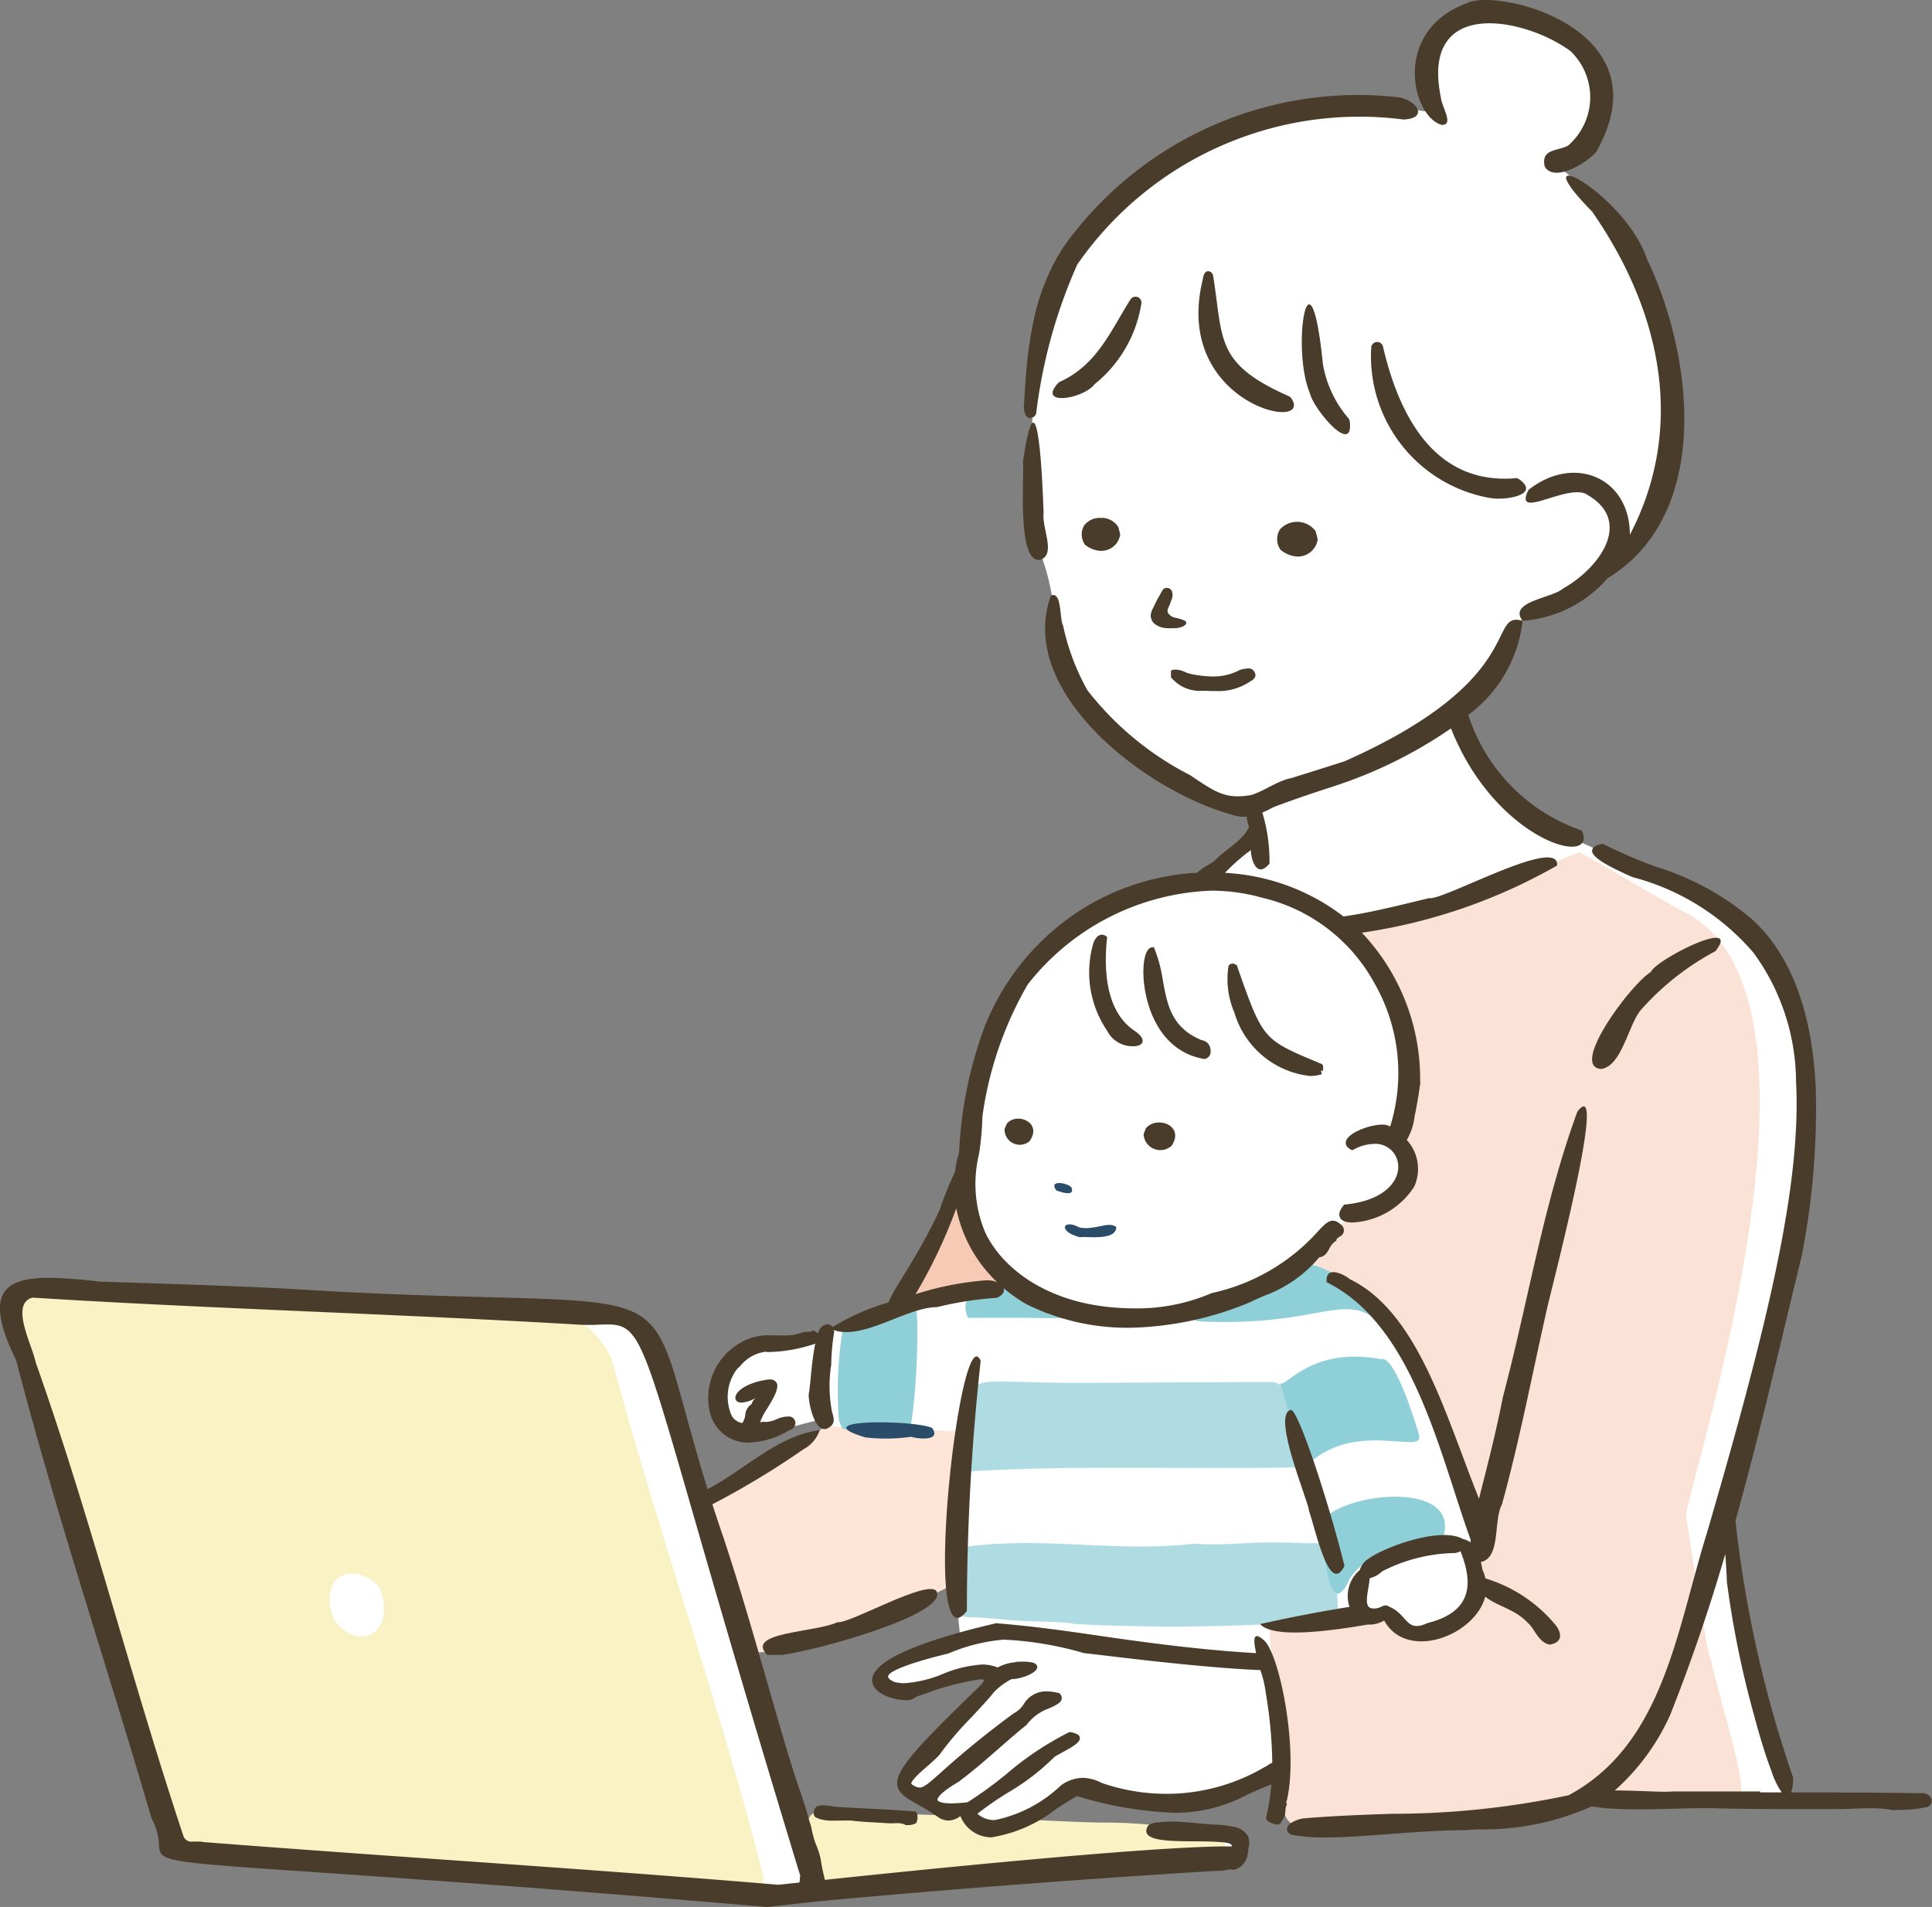 <svg xmlns="http://www.w3.org/2000/svg" width="64.831" height="64" viewBox="0 0 64.831 64"><rect x="0" y="0" width="64.831" height="64" fill="#808080" stroke="none"/><defs><clipPath id="a"><path data-name="長方形 1341" fill="none" d="M0 0h64.831v64H0z"/></clipPath></defs><g data-name="グループ 1721"><g data-name="グループ 1720" clip-path="url(#a)"><path data-name="パス 2541" d="M50.252.271a2.177 2.177 0 0 0-1.584.457 2.111 2.111 0 0 0-.792 2.1c.274.868.4 1.142.4 1.142l-1.218-.244a10.54 10.54 0 0 0-6.793 1.2c-2.94 1.9-4.554 3.427-5.057 4.92a22.652 22.652 0 0 0-.579 4.752l.274 3.945a7.55 7.55 0 0 1 .426 1.66 6.225 6.225 0 0 0 3.046 5.346 12.89 12.89 0 0 0 2.799 1.464c.777.122.944.457.96.518a8.224 8.224 0 0 1-.457.9l-1.34 1.112a6.9 6.9 0 0 0-3.945 1.34 7.109 7.109 0 0 0-3.366 4.341c-.274 1.34-.259 1.9-.5 3.229a23.793 23.793 0 0 1-1.9 4.387 1.257 1.257 0 0 1-.9 1.173c-.929.32-1.919.624-1.919.624a1.5 1.5 0 0 1-.929.381c-.609.046-2.132-.076-2.528.792s-.472 1.34-.168 1.736a1.6 1.6 0 0 0 1.462.594c.472-.137 1.95-.518 1.95-.518l.152.4-1.142.548s-2.764 1.7-2.936 1.71a17.555 17.555 0 0 1-.9-2.822s-.609-3.183-2.209-3.305-16.892-.823-16.892-.823l-2.612-.117s-1.188-.137-.259 2.665 1.965 6.165 1.965 6.165l3 9.824s.213.335.975.4 14.561 1.005 14.561 1.005l5.026.366a23.941 23.941 0 0 1 2.726-.381c.426.046 9.992-.792 9.992-.792s2.407 0 2.528-.289-.076-.625-.274-.609-2.437-.122-2.437-.122l-10.921-.548a.4.4 0 0 0-.442.213 1.441 1.441 0 0 1-.564.472l-1.445-4.569-.442-1.66s1.142-.107 1.2-.122 3.488-1.051 4.143-1.356 1.645-.762 1.645-.762l.2 1.919s-1.432.4-1.675.533-.914.274-.975.548-.274.3.167.487a4.251 4.251 0 0 0 2.193-.2 2.63 2.63 0 0 1 1.234-.289c.228.061.289.168.107.381s-2.62 2.681-2.62 2.681-.411.289-.335.579a1.281 1.281 0 0 0 .67.655c.259.137.411.442.746.426s.564-.244.655-.076.35.67.7.67a5.732 5.732 0 0 0 1.4-.472c.091-.046 1.2-1.036 1.8-.9a14.186 14.186 0 0 0 3.488.5 9.664 9.664 0 0 0 2.6-.836c.415-.352.511.1.511.1l.033.67a1.038 1.038 0 0 0 .8.7c.671.16 6.232-.16 6.328-.16a9.28 9.28 0 0 0 2.461-.256c.447-.256.575-.639 1.246-.479s6.36.16 6.36.16l-.575-1.981-1.734-7.472.839-2.883s1.79-7.638 1.918-9.013a17.177 17.177 0 0 0-.607-5.912 5.763 5.763 0 0 0-3.162-3.227c-2.013-.927-5.113-2.3-5.113-2.3a10.654 10.654 0 0 1-2.141-2.205 11.439 11.439 0 0 1-.735-1.566s1.055-.543 1.214-1.119a10.205 10.205 0 0 1 .856-1.78 1.162 1.162 0 0 1 .312-.22 7.513 7.513 0 0 0 2.134-1.145c.557-.58.914-.6 1.4-1.137a6.161 6.161 0 0 0 1-1.628 9.257 9.257 0 0 0 .156-5.084 16.424 16.424 0 0 0-2.207-4.995 18.651 18.651 0 0 0-1.516-1.293 1.514 1.514 0 0 0 1.115-.647c.312-.58.8-1.07.468-1.984a2.616 2.616 0 0 0-1.2-1.739 8.875 8.875 0 0 0-2.3-.853" fill="#fff"/><path data-name="パス 2542" d="M25.632 63.014c-1.476-5.815-3.559-11.616-5.108-17.422-.973-1.852-2.1-1.463-3.661-1.53-2.808-.443-5.631-.215-11.211-.64-2.908-.194-4.323-.31-4.946.066-1.239.2 2.635 9.691 2.792 11.218 1.16 3.586 1.83 7.112 2.592 7.322 22.526 2.241 19.251 1.766 19.542.985" fill="#f8f2c4"/><path data-name="パス 2543" d="M41.093 61.898a1.819 1.819 0 0 0-1.862-.586 16.534 16.534 0 0 0-2.34-.144c-.87-.023-1.721-.064-2.568-.108a2.665 2.665 0 0 1-.38.239 1.186 1.186 0 0 1-1.413-.212.621.621 0 0 1-.1-.125 80.31 80.31 0 0 0-2.446-.086c-3.582-.285-2.784-.262-2.906 1.84.036.25-.127.525.185.663 3.033.026 6.041-.441 9.1-.6 2.886-.307 5.375-.124 4.729-.878" fill="#f8f2c4"/><path data-name="パス 2544" d="M12.722 53.247c-.977-.953-2.121-.246-1.48 1.18.939 1.1 2.079.227 1.48-1.18" fill="#fff"/><path data-name="パス 2545" d="M23.466 50.36l1.53 5.05a2.094 2.094 0 0 0 1.255-.122c.826-.275 3.152-.826 3.826-1.163s1.928-.949 1.928-.949a4.259 4.259 0 0 0 .123-1.255c-.031-.734.245-3.887.245-3.887l-2.265-.062-1.163-.062-.478.013-.754-.075-.48.367-1.206.612-2.364 1.45z" fill="#fee5d7"/><path data-name="パス 2546" d="M56.571 50.825c.672-2.985 5.344-17.8-.2-20.288-1.689-.966-2.716-1.584-3.374-1.941-.547.24-1.116.431-1.672.652a25.275 25.275 0 0 1-2.387.864 21.446 21.446 0 0 1-3.931.911c1.761 2.049 2.689 5.07 1.479 7.362.5.115.746.988.414 1.493-.918 1.18-1.008-.06-3.091 2.464a7.643 7.643 0 0 1 .694.419 1.007 1.007 0 0 1 .312.144 7.678 7.678 0 0 1 2.447 2.475 13.545 13.545 0 0 1 1.3 3.149 13.071 13.071 0 0 0 .548 1.683 3.734 3.734 0 0 1 .56 1.413 1.337 1.337 0 0 1-.225.583.807.807 0 0 0 .041.624 1.313 1.313 0 0 1-.231 1.191 1.706 1.706 0 0 1-1.334.662c-.771.4-1.037-.194-1.53-.5-.741 0-2.93.615-3.726.355-.232.8.349 1.606.446 3.463.182 1.805-.4 2.84.286 3.232.624.708 6.128-.313 7.039-.25.852-.1 1-.046 1.124-.16 1.226-1.047 6.177-.18 6.87-.378.117-.874-.539-2.717-1.04-4.828-.05.2-.678-3.843-.819-4.8" fill="#fae3d6"/><path data-name="パス 2547" d="M32.128 39.833c0 .092-1.255 2.388-1.377 2.632l-.7 1.408s1.592-.367 1.714-.367 1.714-.153 1.9-.429-.521-1.01-.521-1.01z" fill="#f7cab5"/><path data-name="パス 2548" d="M43.829 49.24c-.409-.809-.208-2.647-1.086-2.858-1.823 0-3.713.02-5.692.024-5.762.089-4.092-.85-4.8 2.991 4.005-.253 7.656-.063 11.578-.158" fill="#aedce2"/><path data-name="パス 2549" d="M28.289 47.959c.205.029.46 0 .64.01.367.018.733.043 1.1.09a.659.659 0 0 1 .179.053c.093-.005.187-.009.282-.01.251-.577.447-4.812.129-4.345a12.611 12.611 0 0 0-2.332.815 12.709 12.709 0 0 0-.151 2.86.819.819 0 0 0 .155.528" fill="#8fcfd7"/><path data-name="パス 2550" d="M40.239 44.346c3.729.183 4.68-.847 5.773-.182.207.015.37.118.163-.215-.617-.869-2.062-1.732-2.7-1.516-.757.435-4.3 1.705-3.238 1.913" fill="#8fcfd7"/><path data-name="パス 2551" d="M32.485 44.23c2.871-.026 3.028.053 3.541-.036-2.508-1.641-4.021-.978-3.541.036" fill="#8fcfd7"/><path data-name="パス 2552" d="M44.888 53.863a.289.289 0 0 0 0-.058l-.015-.228a2.224 2.224 0 0 0-.052-.767 6.9 6.9 0 0 0-.007-.739c-.022-.259-.181-.345-.43-.335a.158.158 0 0 0-.116.059c-.127-.01-.272 0-.374 0l-.744-.028a.146.146 0 0 0-.055.009c-.956-.057-2.114.119-3 .029-2.686.316-5.106-.269-7.805.124-.58.209-.333.828-.293 1.353a.641.641 0 0 0 .133.539c0 .154 0 .319.134.4a1.068 1.068 0 0 0 .447.057l.569.039.219.017c.974.121 2.132.059 2.55.17a64.806 64.806 0 0 0 7.61-.059h.1c.314 0 .62-.094.934-.072a.2.2 0 0 0 .214-.193l-.019-.318" fill="#aedce2"/><path data-name="パス 2553" d="M45.313 52.945a2.6 2.6 0 0 1 2.932-.91c1.482-2.734-4.261-1.865-3.944-.623.211 1.216.378 2.955 1.012 1.533" fill="#8fcfd7"/><path data-name="パス 2554" d="M47.619 48.152c-.218-.731-.858-2.691-1.275-2.537-2.458-.46-3.274 1.1-3.4.772.748 2.43.7 2.975.87 2.833 1.621-1.638 4.021-.334 3.8-1.068" fill="#8fcfd7"/><path data-name="パス 2555" d="M54.675 10.773a9.8 9.8 0 0 0-1.3-2.814 15.762 15.762 0 0 0-1-1.292c-.2-.236-.4-.468-.611-.681a3.185 3.185 0 0 0 .757-.745 2.514 2.514 0 0 0 .423-2.069q-.021-.127-.052-.255a2.046 2.046 0 0 0-1.063-1.313 3.7 3.7 0 0 0-3.528-.286c-.873.519-.395 1.572-.159 2.472a12.9 12.9 0 0 0-10.858 3.072 7.568 7.568 0 0 0-1.553 2.071 5.2 5.2 0 0 0-.7 1.846 6.762 6.762 0 0 0-.39 3.027 3.875 3.875 0 0 0 1.7-1.091c1.686-2.022 1.927-2.527 2.248-2.3a4.932 4.932 0 0 0 .709 1.279 4.248 4.248 0 0 0 4.395 1.944 11 11 0 0 0 3.074 2.069 7.938 7.938 0 0 0 3.814.518 9.915 9.915 0 0 1 1.762-.173 1.931 1.931 0 0 1 2.01 1.162 1.021 1.021 0 0 1 .05.243.69.69 0 0 0 .158-.3 14.14 14.14 0 0 0 .56-3.3 11.655 11.655 0 0 0-.446-3.093" fill="#fff"/><path data-name="パス 2556" d="M28.221 60.645a.312.312 0 0 1-.083 0c-.056 0-.126-.014-.2-.024s-.179-.026-.265-.031c-.2-.012-.3.03-.34.139a.325.325 0 0 0-.026.146c.007.095.061.122.137.149a.153.153 0 0 1 .05.022 1.481 1.481 0 0 0 .339.055c.117.007.236 0 .351 0s.239-.007.361 0h.024c.222.028.445.043.652.055l.36.02.208.014h.049a1.62 1.62 0 0 0 .169 0 1.311 1.311 0 0 1 .164 0 .487.487 0 0 1 .222.062h.06a.547.547 0 0 0 .288-.065.393.393 0 0 0 .046-.217c0-.1-.037-.168-.082-.173-.3-.024-.6-.046-.955-.066-.226-.013-.446-.023-.666-.034l-.655-.035-.221-.013z" fill="#493c2a"/><path data-name="パス 2557" d="M41.439 61.319a3.9 3.9 0 0 0-.733-.086c-.394-.021-.785-.077-1.179-.094a3.981 3.981 0 0 0-.6.015c-.122.014-.354.023-.419.148-.358.69 1.68.408 2.625.54.1.015.211.041.206.127-1.7-.031-6.815.4-13.655 1.121-.007 0-.068-.273-.073-.3-.037-.158-.056-.32-.09-.479a2.99 2.99 0 0 0-.159-.454 3.938 3.938 0 0 1-.135-.519c-.022-.091-.056-.178-.082-.268s-.053-.2-.081-.295l-.028-.094q-.072-.222-.142-.445c-.249-.667-.59-1.826-1.114-3.654-.453-1.578-.966-3.366-1.5-4.969-.137-.4-.261-.771-.375-1.127a28.251 28.251 0 0 0 3.057-1.847 1.139 1.139 0 0 0 .544-.639c-1.4.167-2.557 1.36-3.762 1.978-.31-1-.541-1.838-.739-2.56-.514-1.872-.772-2.811-1.571-3.288s-2.19-.519-4.945-.592c-1.732-.046-3.888-.1-6.788-.285-1.96-.1-3.755-.156-5.656-.218l-.71-.023h-.002a16.347 16.347 0 0 0-1.683-.128c-.822 0-1.3.155-1.518.5-.268.43-.131 1.178.418 2.285v.012c.863 3.324 1.879 6.621 2.86 9.81.556 1.8 1.13 3.67 1.673 5.527a.077.077 0 0 0 .006.015 1.958 1.958 0 0 1 .245.875c.043.569.043.569 5.042.911 2.9.2 7.764.531 15.366 1.182h.016c.6-.072 1.2-.135 1.8-.2 4.36-.4 8.711-.734 13.285-1.016a1.475 1.475 0 0 0 .438-.052c.205.08.452-.138.532-.317a.769.769 0 0 0 .052-.171c.016-.082.022-.165.033-.25a.6.6 0 0 0-.015-.361.659.659 0 0 0-.45-.316m-14.587 1.67a.948.948 0 0 1-.021.191l-.709.076c-2.851-.24-5.6-.442-7.94-.61-1.1-.08-2.191-.156-3.279-.233-2.605-.184-5.3-.374-8.058-.589h-.006a.732.732 0 0 0-.175-.018h-.177a.289.289 0 0 1-.336-.217c-.792-2.38-1.5-4.779-2.187-7.1-.849-2.875-1.727-5.847-2.764-8.777v-.008a4.877 4.877 0 0 0-.158-.5c-.176-.5-.4-1.129-.217-1.452a.4.4 0 0 1 .274-.2h.02c3.186.2 6.393.338 9.5.474 2.819.124 5.735.251 8.63.421.144.012.288.018.44.019s.287 0 .409-.008c.1 0 .2-.008.29-.007 1.046 0 1.186.49 2.9 6.44.8 2.776 1.9 6.579 3.574 12.071v.012z" fill="#493c2a"/><path data-name="パス 2558" d="M43.174 60.455c.416-1.652-.231-5-.781-5.424-.348-.3-.342 0-.24.451-1.855-.108-3.666-.352-5.167-.57-1.2-.174-2.33-.338-3.551-.433h-.016c-2.776.647-4.212 1.322-4.151 1.951.039.4.682.626 1.111.627a.477.477 0 0 0 .374-.117c.068-.021.171-.055.3-.1a9 9 0 0 1 1.836-.479c.1 0 .125.021.127.027s.012.052-.151.214c-2.242 2.157-2.809 2.835-2.756 3.3.032.287.314.447.705.669a7.129 7.129 0 0 1 .719.45.633.633 0 0 0 .294.078.691.691 0 0 0 .4-.15 1.128 1.128 0 0 0 1.04.715 4.767 4.767 0 0 0 2.2-.972c.242-.155.471-.3.672-.413a12.808 12.808 0 0 0 3.262.561 5.124 5.124 0 0 0 2.435-.6c.262-.121.528-.242.827-.351a7.591 7.591 0 0 1-.179 1.122c.015.117.157.187.375.225a.635.635 0 0 1 .088-.015c.055-.085.11-.171.159-.26a1.1 1.1 0 0 0 .028-.2.462.462 0 0 1 .051-.2.219.219 0 0 1-.02-.113m-.682-1.171a6.49 6.49 0 0 1-3.367.926 6.654 6.654 0 0 1-2.153-.368 1.4 1.4 0 0 0-.628-.168 1.267 1.267 0 0 0-.71.236l-.039.03a4.513 4.513 0 0 1-2.207 1.151.846.846 0 0 1-.58-.213 10.755 10.755 0 0 1 1.01-.7 7.7 7.7 0 0 0 1.577-1.209c.086-.053.187-.108.284-.162.365-.2.587-.334.566-.483-.014-.093-.116-.151-.331-.188h-.015l-.015.007a10.343 10.343 0 0 0-2.1 1.4 13.056 13.056 0 0 1-1.306.949 4.766 4.766 0 0 1-.551.038c-.413 0-.456-.1-.46-.117s0-.194.7-.6c.477-.354.925-.747 1.36-1.126.317-.278.618-.54.93-.791l.008-.007.005-.009a1.616 1.616 0 0 1 .746-.54c.231-.107.4-.186.42-.316a.211.211 0 0 0-.068-.182l-.011-.012h-.015a1.731 1.731 0 0 0-.418-.059.869.869 0 0 0-.765.434.877.877 0 0 1-.327.3 30.283 30.283 0 0 0-2.436 1.977c-.4.355-.578.518-.733.518a.5.5 0 0 1-.274-.125.011.011 0 0 1 0-.009c0-.11.323-.4.558-.6.141-.126.274-.244.376-.35a10.8 10.8 0 0 1 1.076-1.265c.278-.3.546-.581.771-.862a2.293 2.293 0 0 1 .583-.43h.008c.305 0 .853-.2.854-.405 0-.045-.023-.106-.134-.142a1.2 1.2 0 0 0-.338-.038c-.062 0-.132 0-.206.006h-.031l-.006.012a1.509 1.509 0 0 0-.614.178 1.35 1.35 0 0 0-.518-.1 4.106 4.106 0 0 0-1.315.314 4.04 4.04 0 0 1-1.293.313 1.281 1.281 0 0 1-.341-.043c-.145-.064-.219-.133-.208-.19.054-.306 2.023-.763 2.023-.763a5.924 5.924 0 0 1 1.863-.466 11.511 11.511 0 0 1 2.7.456h.007c.214.021.538.061.912.105 1.264.152 3.493.405 4.986.461a3.934 3.934 0 0 1 .191.825 14.8 14.8 0 0 1 .209 2.282 1.134 1.134 0 0 0-.21.13" fill="#493c2a"/><path data-name="パス 2559" d="M50.398 50.498c.591-2.141 1.016-4.372 1.519-6.6.218-.939 2.058-7.972 1.013-6.587-1.149 3.141-1.652 6.382-2.5 9.583-.256 1.311-.571 2.483-.8 3.407-1.138-2.842-2.047-6.256-4.331-7.369-.14-.126-.832-.515-.782.1 2.91 1.438 3.792 5.778 4.833 8.645 0 .03-.006.059-.008.087a.673.673 0 0 0-.257-.115c-.748-.427-2.712.289-3.242.721a.644.644 0 0 0-.212.32 1.14 1.14 0 0 0-.346 1.238 49.392 49.392 0 0 0-3 .578c.417.465 2.111.274 3.614.016a.963.963 0 0 0 .548-.136c.763 1.38 3.049.509 3.392-.8.4.324 1.018.422 1.425.878.215.158.353.66.733.73.356-.04.507-.314.148-.721a4.9 4.9 0 0 0-2.3-1.5 1.4 1.4 0 0 0-.1-.293 2.785 2.785 0 0 0-.054-.258c.677-.135.417-1.375.706-1.927m-2.5 3.979c-.727.338-.647-.291-1.285-.553-.186-.13-.265.088-.536.06-.373 0-.136-.616-.116-1.012a.937.937 0 0 0 .42-.232 5.5 5.5 0 0 1 2.434-.615.494.494 0 0 0 .194-.062c.406 1.02.449 2.026-1.111 2.413" fill="#493c2a"/><path data-name="パス 2560" d="M55.07 33.886a8.939 8.939 0 0 1 2.494-1.963c.912-1.178-2 .281-2.169.7-.663.4-2.746 3.188-1.664 3.252.7-.091.925-1.534 1.339-1.985" fill="#493c2a"/><path data-name="パス 2561" d="M40.21 23.186h.218c.063 0 .126 0 .188.007h.201a1.906 1.906 0 0 0 1.085-.291l.049-.03c.086-.049.245-.14.145-.321a.223.223 0 0 0-.209-.118.685.685 0 0 0-.137.017l-.059.01a.464.464 0 0 0-.141.052 1.893 1.893 0 0 1-.869.191 3.764 3.764 0 0 1-.737-.088.985.985 0 0 1-.18-.062.8.8 0 0 0-.306-.08.452.452 0 0 0-.11.013l-.054.013v.233l.02.021a1.251 1.251 0 0 0 .89.433" fill="#493c2a"/><path data-name="パス 2562" d="M39.289 20.176a.388.388 0 0 0 .026-.358.2.2 0 0 0-.184-.087.163.163 0 0 0-.134.1l-.1.178c-.029.05-.058.1-.084.15s-.041.083-.061.125l-.055.115a.642.642 0 0 0-.082.229.367.367 0 0 0 .149.323.7.7 0 0 0 .389.131 1.809 1.809 0 0 0 .222 0h.08a.7.7 0 0 0 .217-.049c.106-.046.151-.1.127-.159a.188.188 0 0 0-.1-.069h-.01a1.021 1.021 0 0 0-.125-.044c-.028-.008-.057-.014-.085-.02a.723.723 0 0 1-.105-.027.369.369 0 0 1-.146-.1.181.181 0 0 1-.049-.093.311.311 0 0 1 .043-.161 1.48 1.48 0 0 0 .07-.178" fill="#493c2a"/><path data-name="パス 2563" d="M36.987 17.386a.664.664 0 0 0-.6.239.594.594 0 0 0 .008.636l.007.015.013.01a.918.918 0 0 0 .491.2.64.64 0 0 0 .683-.542v-.018l-.063-.238-.005-.009a.668.668 0 0 0-.534-.3" fill="#493c2a"/><path data-name="パス 2564" d="M42.97 18.451l.014.011a.964.964 0 0 0 .516.215.672.672 0 0 0 .716-.569v-.019l-.066-.25v-.009a.774.774 0 0 0-1.2-.062.624.624 0 0 0 .008.668z" fill="#493c2a"/><path data-name="パス 2565" d="M34.956 18.769c.464-.221 0-1.048.063-1.571-.026-.725-.18-5.182-.693-1.7.06.306-.243 3.569.63 3.275" fill="#493c2a"/><path data-name="パス 2566" d="M53.945 19.408c3.519-2.15 2.883-7.453 1.318-10.725-.734-2.189-4.342-4.127-1.835-1.58 2.487 3.59 3.042 7.448 1.263 10.848.014-1.89-1.84-2.737-3.4-1.51-.546 1.09 1.406-.3 2.008.186 1.487.882.384 2.437-.859 3.13-.34.312-1.846.433-1.348 1.078a4.17 4.17 0 0 0 2.852-1.427" fill="#493c2a"/><path data-name="パス 2567" d="M48.37 4.19c.438.026.013-.592-.019-.918-.7-3.386 2.8-2.692 4.347-1.559a2.144 2.144 0 0 1-.073 3.168l-.027.016c-.353.176-.862.105-.773.644a.207.207 0 0 0 .043.1c.378.465 1.422-.225 1.68-.524a.207.207 0 0 0 .021-.032C55.92.947 50.21-.427 49.212.111c-2.5.93-1.845 3.779-.843 4.079" fill="#493c2a"/><path data-name="パス 2568" d="M50.844 16.051c-2.707.22-3.9-2.105-4.437-4.424a.2.2 0 0 0-.393.034c0 .024 0 .048-.005.072a.127.127 0 0 0 0 .014 4.83 4.83 0 0 0 3.949 4.959h.02c.414.107 1.771-.068 1-.622a.2.2 0 0 0-.134-.037" fill="#493c2a"/><path data-name="パス 2569" d="M43.334 13.37a.207.207 0 0 0-.087-.074c-2.485-1.1-2.193-1.9-2.538-4.035a.191.191 0 0 0-.113-.149c-.1-.039-.206.023-.233.258-1.035 4.172 3.748 5.18 2.972 4" fill="#493c2a"/><path data-name="パス 2570" d="M37.936 10.048c-.654 1.026-1.109 2.192-2.367 2.764a.191.191 0 0 0-.064.046c-.711.781.849.537 1.229.033a4.325 4.325 0 0 0 1.57-2.733.2.2 0 0 0-.368-.109" fill="#493c2a"/><path data-name="パス 2571" d="M45.29 14.133a.2.2 0 0 0-.046-.1 3.762 3.762 0 0 1-.857-1.844v-.021c-.436-4.226-1.071-.5-.434 1.02.11.529 1.479 2.155 1.34.949" fill="#493c2a"/><path data-name="パス 2572" d="M34.355 13.621v.012a.708.708 0 0 0 .052.275.219.219 0 0 0 .091.106.09.09 0 0 0 .073.01.2.2 0 0 0 .2-.155 17.393 17.393 0 0 1 1.375-4.985l.015-.023a11.521 11.521 0 0 1 10.93-4.851.21.21 0 0 0 .037 0c.823-.052.4-.667-.236-.75a12.134 12.134 0 0 0-11.208 5.033l-.008.013q-.122.19-.232.387t-.2.393q-.094.2-.175.4t-.149.4q-.068.2-.125.409c-.039.138-.073.277-.1.417s-.061.283-.086.426a14.69 14.69 0 0 0-.172 1.342c-.013.154-.026.314-.037.472l-.031.486c0 .05-.005.1-.007.149v.034" fill="#493c2a"/><path data-name="パス 2573" d="M64.822 60.393a.312.312 0 0 0-.307-.21c-1-.015-2.019-.023-3.206-.027h-1.208a1.18 1.18 0 0 0 .065-.491v-.021l-.007-.02a39.5 39.5 0 0 1-1.923-8.588c.617-2.2 1.146-4.408 1.666-6.576.178-.744.363-1.513.549-2.271a25.58 25.58 0 0 0 .477-5.733c-.132-2.59-.872-4.494-2.2-5.659a9.084 9.084 0 0 0-3.135-1.7 16.052 16.052 0 0 1-1.786-.765l-.019-.01h-.021c-.138.024-.323.073-.34.212-.025.206.369.468 1.359.906h.006a8 8 0 0 1 4.058 2.547 7.4 7.4 0 0 1 1.419 4.318c.183 3.472-.961 8.193-3 15.174-.177.566-.332 1.144-.5 1.755-.747 2.762-1.518 5.617-4.131 7.016a28.432 28.432 0 0 1-5.925.623c-.985.034-2 .07-3 .157h-.009c-.313.073-.506.2-.516.348 0 .042.009.145.173.206h.006a6.2 6.2 0 0 0 1.082.083c.636 0 1.357-.052 2.121-.11.822-.062 1.671-.127 2.558-.135l.457-.027a8.864 8.864 0 0 0 3.821-.769c.056.009.117.017.183.024a1.382 1.382 0 0 1 .173.026h.014c.351.031.725.047 1.145.048.393 0 .789-.009 1.173-.02s.8-.022 1.207-.021h.083c.748.023 1.5.028 2.191.031h2.072c.19 0 .38-.007.564-.014s.366-.014.549-.013a4.093 4.093 0 0 1 .754.063h.016l.2-.006a4.445 4.445 0 0 0 .95-.1h.011l.01-.007a.24.24 0 0 0 .111-.271m-5.745-.242H56.12a3.245 3.245 0 0 1-.278.009c-.189 0-.425-.01-.676-.02-.3-.011-.6-.022-.892-.023h-.087a7.5 7.5 0 0 0 1.859-2.536 60.02 60.02 0 0 0 1.848-5.4c.022.3.042.6.054.9v.033a32.554 32.554 0 0 0 .924 4.525c.2.745.4 1.381.577 1.842a2.681 2.681 0 0 0 .338.7h-.723" fill="#493c2a"/><path data-name="パス 2574" d="M31.435 53.421c-.219-.487-2.973 1.108-3.331 1.019-.707.352-3.131.326-2.358 1.1h.506c1.216-.163 5.506-1.357 5.183-2.117" fill="#493c2a"/><path data-name="パス 2575" d="M25.147 48.412a2.726 2.726 0 0 0 1.344-.418.247.247 0 0 0 .2-.253.219.219 0 0 0-.247-.2h-.027a.955.955 0 0 0-.357.09.961.961 0 0 1-.361.091.547.547 0 0 1-.08-.006h-.029a.272.272 0 0 1-.083.018 1.888 1.888 0 0 1 .234-.456c.206-.34.419-.691.317-.874a.244.244 0 0 0-.231-.107.819.819 0 0 0-.136.013c-.658.112-1.032.4-1.015.615.006.072.063.148.205.149a1.076 1.076 0 0 0 .489-.166.458.458 0 0 0-.152.219.452.452 0 0 0-.208.361.663.663 0 0 1-.1.271.487.487 0 0 1-.4-.357 1.541 1.541 0 0 1 .223-1.455l.113-.109a1.3 1.3 0 0 1 .842-.472.518.518 0 0 0 .121.01 5.153 5.153 0 0 0 1.549-.281c-.131.622-.164 1.445-.222 1.7 0 .407.254 1.4.677 1.117.3-.187.1-.418.08-.688a4.536 4.536 0 0 1 0-1.424 7.228 7.228 0 0 1 .1-1.1.512.512 0 0 0-.017-.063c.974.358 2.473-.776 3.461-.767a11.656 11.656 0 0 1 2.015-.314c.2-.086.264-.209.229-.322a5.076 5.076 0 0 0 .774.543 7.66 7.66 0 0 0 3.395.785 10.959 10.959 0 0 0 4.067-.845c.167-.08.328-.152.483-.221a4.366 4.366 0 0 0 1.871-1.3c.188-.022.259-.152.329-.277a.67.67 0 0 1 .224-.271l.023-.015v-.027c.006-.031.052-.066.1-.1a.233.233 0 0 0 .036-.417.386.386 0 0 0-.257-.122c-.167 0-.31.153-.524.386a6.685 6.685 0 0 1-3.54 2.044 6.343 6.343 0 0 1-2.621.513c-2.779-.01-4.4-1.322-4.981-2.548a4.209 4.209 0 0 1-.206-2.636 10.15 10.15 0 0 0 .113-1.262 12.131 12.131 0 0 1 1.52-4.424 8.192 8.192 0 0 1 6.181-3.148 6.268 6.268 0 0 1 1.668.232 5.8 5.8 0 0 1 3.78 2.864 6.058 6.058 0 0 1 .533 4.82.489.489 0 0 0-.273-.064c-.406 0-1.144.271-1.212.565-.018.078 0 .191.186.282l.029.014.028-.015a1.492 1.492 0 0 1 .706-.2.762.762 0 0 1 .806.729c.026.562-.516 1.184-1.786 1.307h-.025l-.017.02c-.136.165-.179.3-.128.412s.195.17.413.171a2.619 2.619 0 0 0 2.081-1.207 1.439 1.439 0 0 0-.25-1.563 2.038 2.038 0 0 0 .263-.8c.086-.4.154-.837.18-1.052h.013l-.008-.063a.359.359 0 0 0 0-.09.447.447 0 0 1 0-.067v-.01a7.135 7.135 0 0 0-1.957-4.875 18.516 18.516 0 0 0 6.553-2.255c.094-1.027-3.868 1.207-4.3 1.095-.986.242-2.026.5-2.868.615a7.141 7.141 0 0 0-3.979-1.463 7.051 7.051 0 0 1 .869-.765c.013.374.217.956.626.454a5.629 5.629 0 0 0-.239-1.712c.127-.053.252-.116.377-.184q.977-.366 1.971-.681l.021-.009a15.172 15.172 0 0 0 3.961-1.951c1.5 3.8 4.969 4.7 4.39 3.428a6.072 6.072 0 0 1-3.81-3.88 4.561 4.561 0 0 0 1.822-3.159c-1.212-.347.239 1.954-5.968 4.713q-.9.289-1.806.57a.808.808 0 0 0-.107.023c-.451.137-.771.39-1.213.539-.874.155-1.2-.087-2.068-.668a10.315 10.315 0 0 1-3.438-2.843 7.656 7.656 0 0 1-.818-2.174c-.126-.223-.034-1.17-.407-1.006-1.174 3.212 3.148 6.542 6.051 7.348a1.263 1.263 0 0 0 .516.07 1.7 1.7 0 0 0 .08.35c-.208.449-.748.721-1.126 1.1-.1.119-.469.261-.606.433a8.109 8.109 0 0 0-3.944 1.268 8.262 8.262 0 0 0-3.2 3.906 13.879 13.879 0 0 0-.854 4.213 3.743 3.743 0 0 0-.138.653 11.993 11.993 0 0 0-.524 1.3c-.778 1.649-1.533 2.6-1.706 3.081a7.773 7.773 0 0 0-1.88.827c-.133-.189-.4-.056-.468.155l-.019.052a.6.6 0 0 0-.091-.055.1.1 0 0 0-.071-.029.614.614 0 0 1-.22.042h-.107a1.651 1.651 0 0 1-.714.115h-.342a1.848 1.848 0 0 0-1.034.233 2.13 2.13 0 0 0-1.05 2.344 1.321 1.321 0 0 0 1.326 1.021m6.944-7.861a4.659 4.659 0 0 0 1.367 2.472.946.946 0 0 0-.4-.056 10.311 10.311 0 0 0-2.334.463 17.184 17.184 0 0 0 1.365-2.878" fill="#493c2a"/><path data-name="パス 2576" d="M32.445 54.063a77.494 77.494 0 0 1 .463-8.392c-.693-1.6-2.038 10.447-.463 8.392" fill="#493c2a"/><path data-name="パス 2577" d="M45.117 52.553c-.542-2.186-1.568-5.279-1.8-5.234-.663.14.6 3.089.608 3.385.217.615.686 2.883 1.189 1.85" fill="#493c2a"/><path data-name="パス 2578" d="M30.586 48.222c.167.062 1.027.167.69-.3-.628-.276-4.343-.307-2.239.318a6.01 6.01 0 0 0 1.549-.021" fill="#2a4c68"/><path data-name="パス 2579" d="M36.246 41.528c.062-.066 1.206.159 1.213-.346-.248-.215-.741.125-1.243.012-.533-.3-.758.124.03.334" fill="#2a4c68"/><path data-name="パス 2580" d="M35.967 39.886c-.026-.168-.827-.336-.518.066.116.047.6.217.518-.066" fill="#2a4c68"/><path data-name="パス 2581" d="M33.787 37.71l-.077.179a.51.51 0 0 0 .835.414c.458-.637-.432-.988-.758-.593" fill="#493c2a"/><path data-name="パス 2582" d="M38.447 37.872l-.072.193a.563.563 0 0 0 .942.387c.453-.688-.514-1.024-.87-.58" fill="#493c2a"/><path data-name="パス 2583" d="M44.335 35.922a.059.059 0 0 1 .059.051v-.045c.01-.093.014-.163-.021-.2a.08.08 0 0 0-.045-.027l-.1-.044c-1.854-.774-1.854-.774-2.717-3.239l-.007-.02-.017-.012a.237.237 0 0 0-.129-.047.154.154 0 0 0-.134.082 2.859 2.859 0 0 0 .2 1.57 2.987 2.987 0 0 0 2.531 2.12 1.207 1.207 0 0 0 .4-.062l-.021-.08v-.042" fill="#493c2a"/><path data-name="パス 2584" d="M40.413 35.539h.009a.242.242 0 0 0 .2-.282.344.344 0 0 0-.3-.348c-1.013-.419-1.152-1.187-1.3-2a4.789 4.789 0 0 0-.286-1.081l-.015-.035h-.049c-.154 0-.262.216-.295.595-.078.9.314 2.859 2.027 3.152z" fill="#493c2a"/><path data-name="パス 2585" d="M38.03 35.113c.17 0 .279-.05.306-.142.035-.116-.071-.252-.32-.415-.919-.664-.979-2.04-.867-3.078v-.037l-.031-.021a.247.247 0 0 0-.142-.05c-.077 0-.187.044-.278.255a3.485 3.485 0 0 0 .457 2.973.943.943 0 0 0 .871.514z" fill="#493c2a"/></g></g></svg>